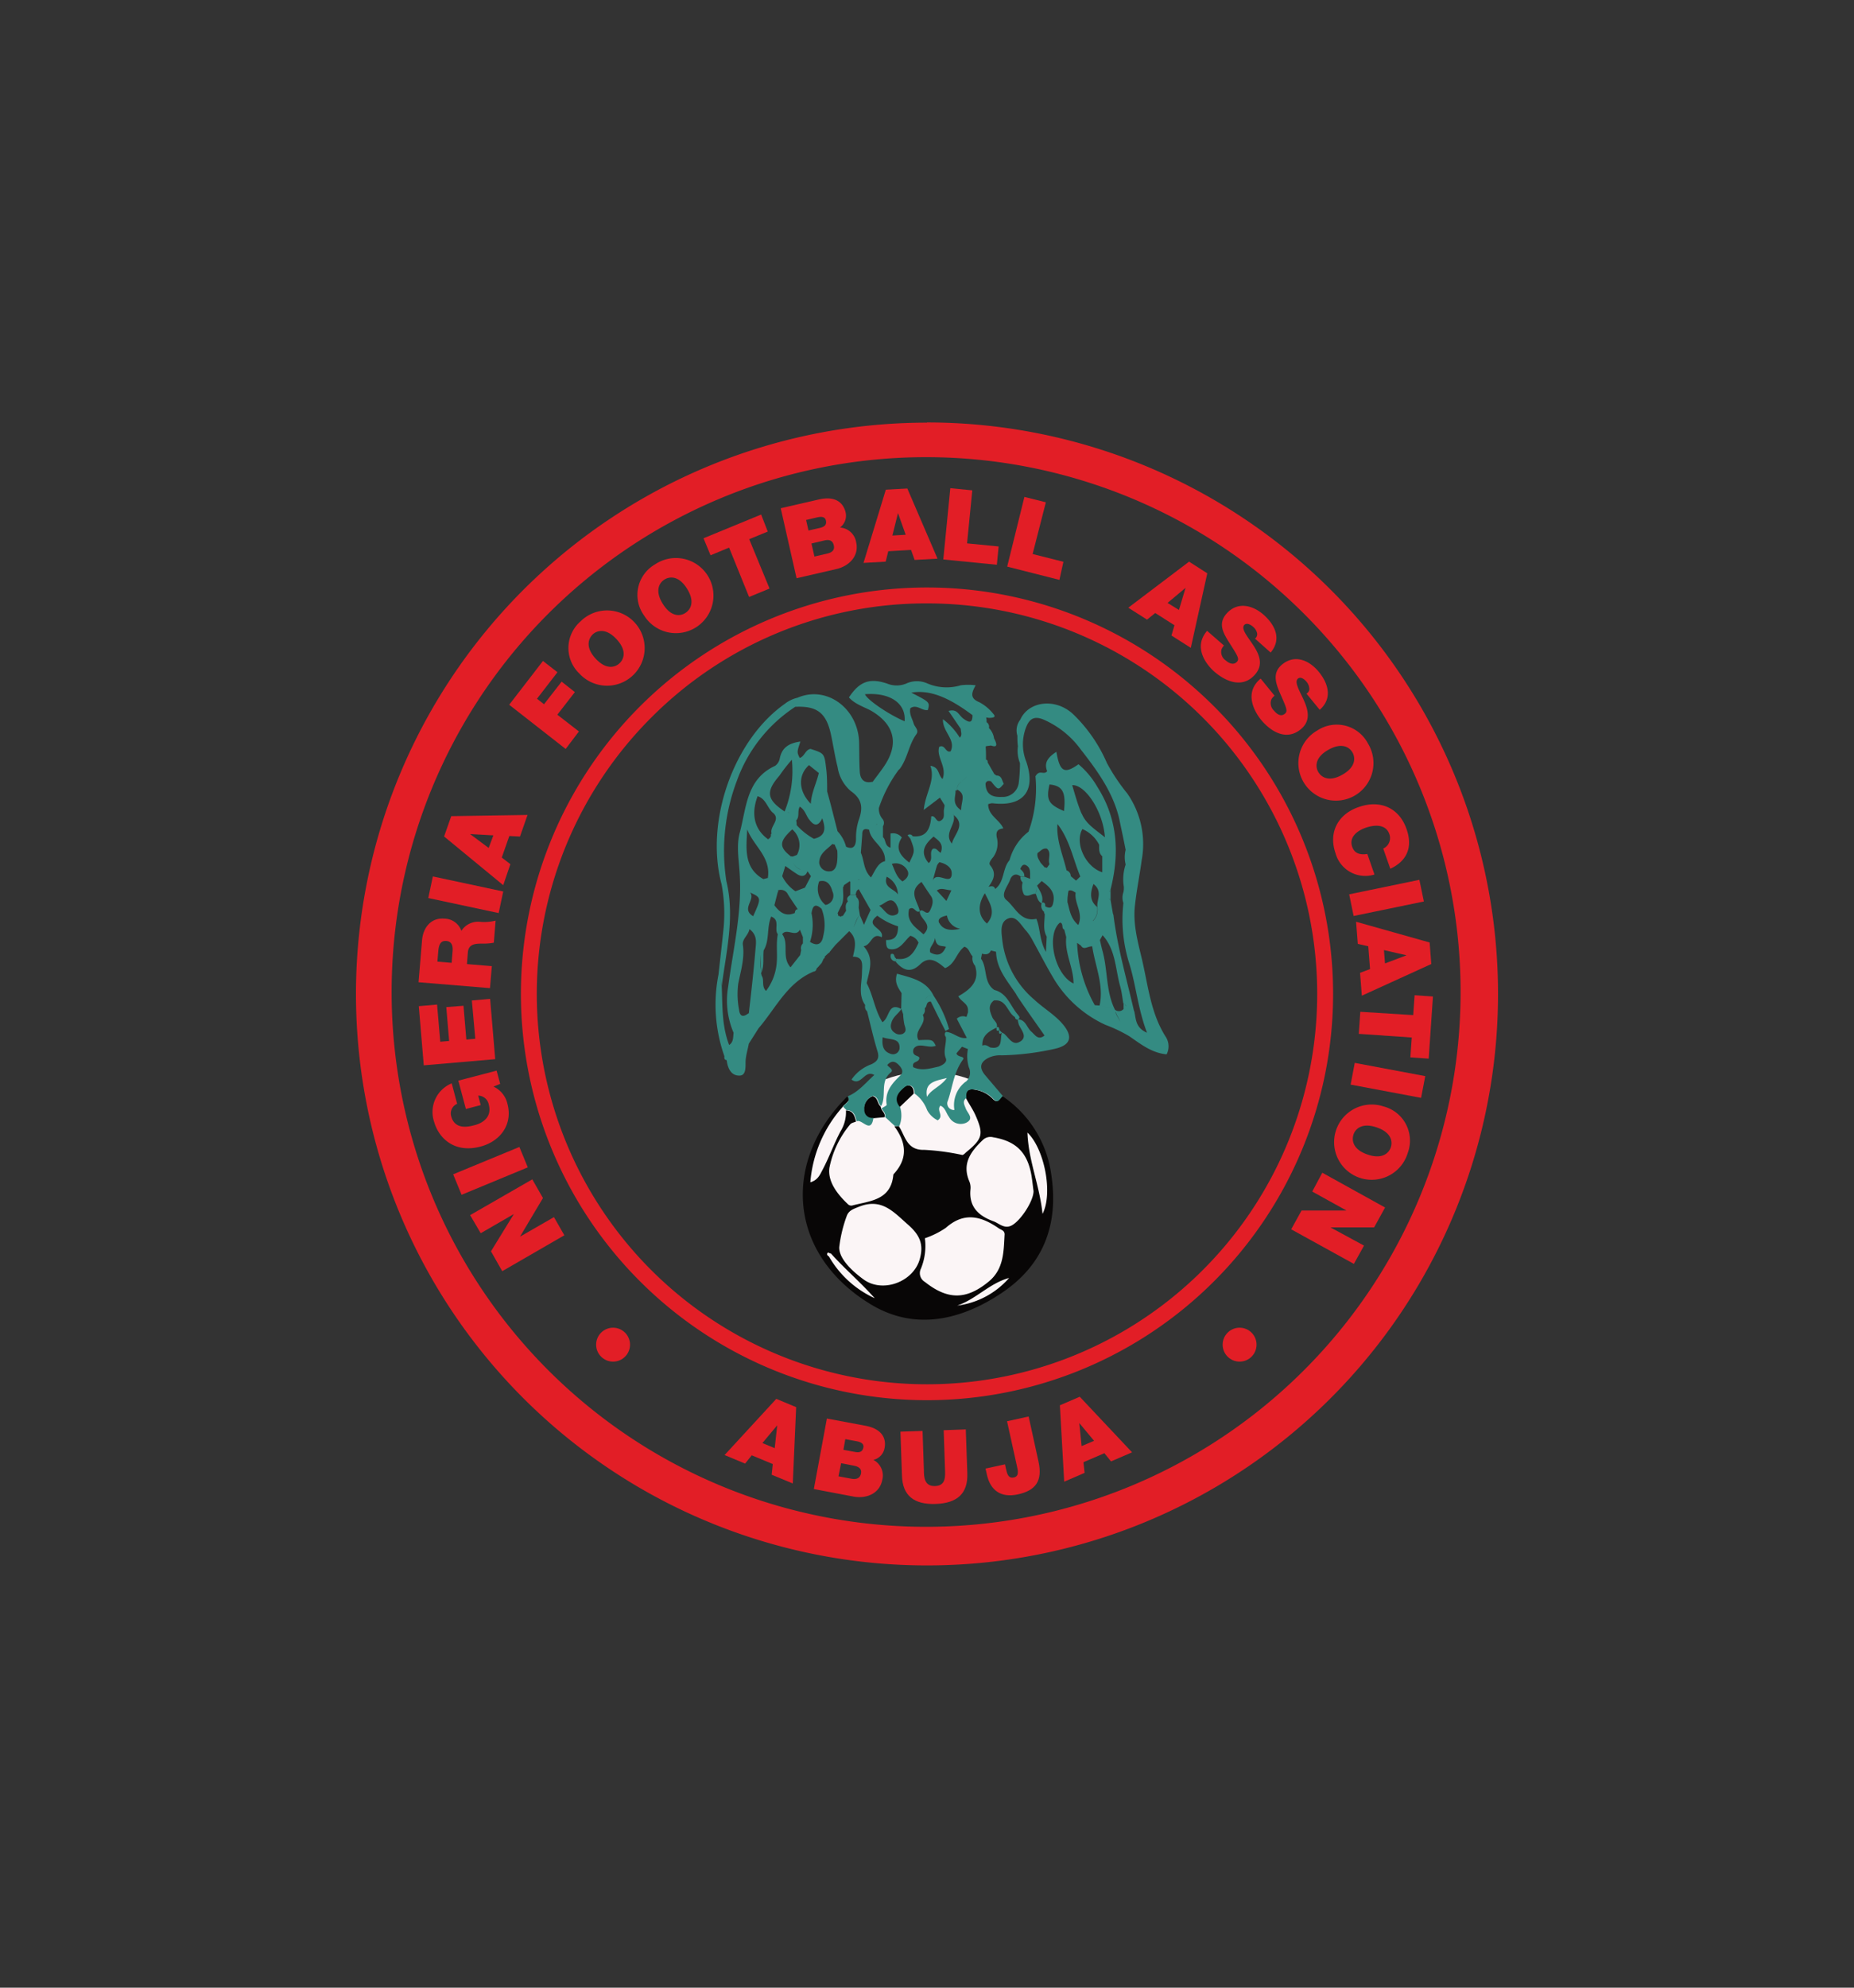 <svg id="Layer_1" data-name="Layer 1" xmlns="http://www.w3.org/2000/svg" viewBox="0 0 280 300"><rect x="0" y="0" width="280" height="300" fill="#333333" stroke="none"/><defs><style>.cls-1{fill:#fbf5f6;}.cls-2{fill:#080606;}.cls-2,.cls-3{fill-rule:evenodd;}.cls-3{fill:#348b82;}.cls-4{fill:#e21e26;}</style></defs><title>nigeria logo</title><g id="Capa_1" data-name="Capa 1"><ellipse class="cls-1" cx="140.09" cy="180.11" rx="18.37" ry="18.35"/><path class="cls-2" d="M135.07,170l.66-.06c1,1.54,1.19,3.7,3.89,3.61a35.25,35.25,0,0,1,5.71.77c.19,0,.43-.28.63-.45,2.43-2,2.62-2.69,1.36-5.55-.4-.9-1-1.74-1.45-2.61-.18-1.35.64-1.42,1.6-1.2a4.68,4.68,0,0,1,2.43,1.31c.82.88,1-.05,1.47-.39a17,17,0,0,1,7.41,11.93c1.1,7.33-1.09,13.46-7.4,17.72s-13.26,5.75-19.81,1.82c-12.5-7.52-13.59-21.5-3.62-31.4.53.86-.47,1.06-.7,1.58a19.35,19.35,0,0,0-4.87,11.36c1.14-.31,1.48-1.19,1.85-1.89,1-1.89,1.7-3.89,2.69-5.76a5.53,5.53,0,0,0,.84-3.19c1.09,0,1.32.84,1.52,1.68-.3.13-.7.19-.88.42a14.56,14.56,0,0,0-3.14,6.57c-.28,2.09,1.23,4,2.8,5.48a.7.7,0,0,0,.71.18c2.67-.69,5.76-.79,6.14-4.56a.29.29,0,0,1,.07-.18C137.16,174.83,136.87,172.43,135.07,170ZM125.5,189.2c-.16,0-.42-.19-.48-.14-.23.25-.06.44.17.58a15.3,15.3,0,0,0,6.91,6.3C130,193.56,127.6,191.54,125.5,189.2Zm1.25-1c-.08,1.38,1.22,3.11,3.66,4.9,2.9,2.12,7.55.37,8.5-3.07.62-2.22,0-3.62-1.73-5.15-2.22-1.94-4-4.13-7.47-2.74-.86.34-1.54.56-1.84,1.41A20.49,20.49,0,0,0,126.75,188.21Zm12.93-1.32a9,9,0,0,1-.6,4.6,1.53,1.53,0,0,0,.6,2c3.46,2.74,6.27,2.73,9.66-.07,2.28-1.89,2.23-4.52,2.38-7.1,0-.61-.5-.66-.88-.92-2.64-1.82-5.21-2.54-8-.07A13,13,0,0,1,139.68,186.89Zm16.41-7.11c-.11-.79-.19-1.65-.34-2.5-.63-3.39-2.35-5.05-5.76-5.62a1.64,1.64,0,0,0-1.6.45c-1.8,1.72-3.13,3.54-2,6.2a2.46,2.46,0,0,1,.18,1.17c-.27,2.63,1.15,4,3.42,4.84.85.3,1.56,1.11,2.59.74C153.93,184.56,156.09,181.36,156.09,179.78Zm1.36,3.44c1.61-3.13.27-9.84-2.28-12.27C155.32,175.2,157,178.84,157.45,183.22Zm-12.93,13.85a12.44,12.44,0,0,0,7.88-4.18C149.44,193.68,147.38,196.11,144.52,197.07Z"/><path class="cls-2" d="M133,167a1.89,1.89,0,0,0,.09.34c.17.42.66.73.49,1.28l-1.74.16a1.18,1.18,0,0,1-1.37-1.26,2.07,2.07,0,0,1,1.33-2.08C132.64,165.69,132.47,166.58,133,167Z"/><path class="cls-2" d="M138,165.06l-2.17,2.07c-1.17-1.34-.16-2.38.72-3.08C137.25,163.51,138.07,163.94,138,165.06Z"/><path class="cls-3" d="M176,156.4c-2.27-3.62-2.62-7.81-3.58-11.8-.63-2.62-1.35-5.31-1-8.07.25-2.24.7-4.46,1-6.69a13.36,13.36,0,0,0-2.18-10.09,29.14,29.14,0,0,1-3.07-4.59,22.77,22.77,0,0,0-5.09-7.36c-2.66-2.5-6.74-2-8,.83a2.64,2.64,0,0,0-.43,2.41c0,.53,0,1,.08,1.58a5.08,5.08,0,0,0,.31,2.56,24,24,0,0,1-.18,2.95,2.44,2.44,0,0,1-2.58,2.15c-1.53.07-2.39-.46-2.44-2,.13-.46.46-.46.83-.36,1.09,1.37,1.09,1.37,1.93.37-.3-.48-.28-1.25-1.12-1.24l-.32-.23-1-1.75c0-.21,0-.37-.25-.41h0c0-.65,0-1.3-.05-1.95l.06-.09.74-.1c.67.23,1,.16.67-.66l-.21-.44a2.7,2.7,0,0,0-.77-1.54A.79.79,0,0,0,149,109c0-.23,0-.47-.07-.71l-.36-.43.36.43.4.06c.86,0,1.08-.18.68-.61a6.68,6.68,0,0,0-2.12-1.76c-1.47-.6-1.15-1.45-.54-2.55a8.77,8.77,0,0,0-2.25,0,7.41,7.41,0,0,1-5-.26,3.86,3.86,0,0,0-3.24,0,3.8,3.8,0,0,1-2.89,0c-2.62-.88-4.17-.32-5.76,2.09.88,1,2.2,1.4,3.33,2,3.56,2.07,4.27,5,2,8.36-.55.82-1.17,1.59-1.75,2.39h0l-.11,0c-1.23.25-1.76-.44-1.83-1.51-.09-1.45-.07-2.92-.1-4.38-.11-5.2-4.91-8.72-9.31-6.81a4.88,4.88,0,0,0-1.93.93c-7.74,5.46-12.06,17.73-9.54,27.2a23.92,23.92,0,0,1,.32,6.54c-.24,2.37-.52,4.74-.78,7.11a23.37,23.37,0,0,0,.9,12.35c-.05.29,0,.52.34.57.14,1.2.65,2.35,1.92,2.33,1,0,.92-1.21.93-2.06s.32-1.84.49-2.76l1.47-2.32c2.59-3,4.33-6.9,8.32-8.56a.45.45,0,0,0,.43-.44l.34-.35.06-.08.28-.31.1-.12.31-.66a.25.25,0,0,0,.16-.31l.58-.54a.28.28,0,0,0,.2-.25l.09,0,0-.07c.24-.29.49-.58.73-.88l2-2,.1-.08c1.22,1.11.89,2.45.55,3.84,1.64,0,1.4,1.24,1.37,2.28,0,1.7-.62,3.44.47,5l0,.13a.87.87,0,0,0,.3.83c.51,2,.95,4,1.56,6,.34,1.08,0,1.56-.91,2a6.18,6.18,0,0,0-3,2.31c1.47,1.1,1.95-1.57,3.44-.69-1.33,1.19-2.38,2.55-4,3.21.53.86-.47,1.06-.7,1.59l.51.51c1.09,0,1.32.85,1.52,1.68.8-.42,2.17,2,2.54-.52a1.18,1.18,0,0,1-1.37-1.26,2,2,0,0,1,1.33-2.07c.86.25.69,1.14,1.2,1.55.87-1.57-.23-3.69,1.46-5.08.52-.41-.32-.77-.53-1.12.76-.86,1.36-.43,1.87.14.35.41.62.95.12,1.42-1.27,1.22-2.4,2.48-2.08,4.45,0,.13-.49.35-.76.53.18.42.67.73.5,1.29l1.51,1.39.66,0a4.3,4.3,0,0,0,.13-2.83c-1.17-1.34-.16-2.38.71-3.08.68-.54,1.5-.11,1.46,1a5.28,5.28,0,0,1,1.89,2.48,3.57,3.57,0,0,0,1.61,1.56c1-.69-.23-1.45.4-2.21.74.28.87,1.14,1.3,1.69a2,2,0,0,0,2.59.89c1.28-.64.2-1.44-.06-2.16-.2-.55-.57-1.1.11-1.59-.18-1.35.64-1.42,1.6-1.2a4.62,4.62,0,0,1,2.43,1.32c.82.87,1-.06,1.47-.4l-2.66-3.13c-.94-1.11-.83-2,.54-2.67a4,4,0,0,1,1.92-.35,40.07,40.07,0,0,0,8.11-1c2.41-.57,2.69-1.88,1.1-3.74-1.23-1.43-2.88-2.37-4.24-3.64a13.91,13.91,0,0,1-4.85-8.91c-.12-1.2-.47-2.85.93-3.38,1.17-.44,1.87,1,2.61,1.81a7.53,7.53,0,0,1,1,1.46c1.11,2,2.12,4,3.29,5.94a17.74,17.74,0,0,0,7.76,6.87,22.41,22.41,0,0,1,3.57,1.7c1.73,1.19,3.41,2.54,5.65,2.74A2.66,2.66,0,0,0,176,156.4Zm-5.86-31v0Zm-21.07,14c-1.35-1.13-1.48-2.79-.33-4.58C149.44,136.25,150.51,137.7,149.1,139.34Zm-10.16-1.88h0c-.1,1.2,2.16,1.92.56,3.5-1.16-1.05-2.64-1.88-2.17-3.81.78-.57,1,.73,1.61.31v0h0c-.3-1.46-1.84-2.94.26-4.41.44.66.9,1.39,1.4,2.09s.25,1.45-.1,2.19c-.48,1-1.09-.38-1.56.13Zm5.63-18.36c0-1,1-1.32,1.5-2-.5.71-1.55,1-1.5,2,1.45.75.59,1.78.62,3.13-1.53-1-.76-2.14-.86-3A.18.18,0,0,0,144.57,119.1Zm-.57,3.81c2,1.52.12,2.91-.21,4.36C142.45,125.73,144.51,124.42,144,122.91Zm.77,6.43a1.07,1.07,0,0,0-.24-.12,1.07,1.07,0,0,1,.24.12Zm-1,2.51c-.1,1.86-2.27-.53-2.87,1,.21-.76.41-1.53.64-2.28a2.14,2.14,0,0,1,.36-.5C142.82,130.33,143.78,130.92,143.73,131.85Zm-.08,2.52c-.26.54-.44.94-.73,1.55l-1.45-1.57C142.17,133.91,142.77,134.33,143.65,134.37Zm-1.56-5.71c-.48-.21-.64-.8-1.22-.61-.61.58.13,1.58-.63,2.15-1.37-1.62-.61-2.84.75-4C141.65,126.82,142.58,127.3,142.09,128.66Zm-.87,12.91c.19,1.37,1,1.06,1.63,1.27-.54,1.32-1.35,1.41-2.37.85C140.26,142.94,141,142.67,141.22,141.57Zm.63-2.28c-.36-.68.32-1,1.15-1.17a2.47,2.47,0,0,0,2,2C143.36,140.55,142.38,140.27,141.85,139.29Zm-11.24-34.57c3.82-.31,6.23,1.39,6,4.08C134.3,107.89,130.84,105.57,130.61,104.72Zm5.18,11.38c1.28-1.64,1.41-3.72,2.59-5.34.45-.63-.26-1.09-.41-1.64-.22-.75-.7-1.44-.49-2.3,1-.65,1.74.45,2.64.28.31-1.18.31-1.18-2.5-2.62,2.7-.45,5.5.59,9.24,3.4,0,1.3-.54,1.11-1.33.56s-.9-1.57-2.29-1.2l1.85,2.71h0c0,.45.27.92-.15,1.32a10.32,10.32,0,0,0-2.54-2.78c-.09,1.91,2,3.07,1.16,4.84-.78.3-.82-1.1-1.72-.68-.5,1.54,1.21,3,.5,4.87-.77-.71-.41-1.75-1.84-2,.79,2.24-.75,4.07-1,6.66l2.44-1.85c.29.46.5.79.7,1.13,0,.26-.08.51-.1.77-.05.57.19,1.21-.49,1.58s-.75-.88-1.42-.65c-.15,2.28-1,3.16-2.8,3h0a.49.49,0,0,0-.77-.15l.42.52c.7,1.86.7,1.86-.16,3.6-1.31-1-2.24-2.11-1.13-3.78a1.68,1.68,0,0,0-1.71-.6v2.13c-.93-.27-.66-1.2-1.14-1.58a1.17,1.17,0,0,1-.44-.84,1.17,1.17,0,0,0,.44.84c0-.55,0-1.11,0-1.66a.92.92,0,0,0-.12-1.15l-.74,0h0l.74,0a2.42,2.42,0,0,1-.5-1.59A20.7,20.7,0,0,1,135.79,116.1Zm9.83-6.4-.22.12Zm-10.23,26.84c.32.52.44,1.21,0,1.42-1.3.6-1.74-.69-2.62-1.32C133.72,136.42,134.51,135.11,135.39,136.54Zm-1.46-4.26A3,3,0,0,1,135.6,135C135.1,134.14,133.31,134,133.93,132.28Zm.74-1.95a2,2,0,0,1,2.37,1c.34.67-.11,1.25-.75,1.64C135.34,132.35,135.13,131.29,134.67,130.33Zm-2.25-6a.71.71,0,0,1-.14.1A.71.71,0,0,0,132.42,124.34Zm-.16.11h0Zm-1,.77h0c.26,1.81,2.52,2.52,2.39,4.71-1.08.23-1.46,1.4-2.12,2.45-1.16-1.12-1-2.56-1.53-3.72l.21-2.76C130.21,125.2,130.54,125,131.21,125.22Zm-2.47,3.7a1.17,1.17,0,0,1-.43.07,1.17,1.17,0,0,0,.43-.07l.18-.06Zm1,3.79a1.26,1.26,0,0,0-.28,0A1.26,1.26,0,0,1,129.77,132.71ZM109,148.82c-.18-.42-.06-.93-.23-1.35.17.42,0,.93.23,1.35.69-5.25,2-10.48.7-15.83a29.81,29.81,0,0,1,1.57-15.1,22.34,22.34,0,0,1,8.83-11.21c3.3-.16,4.69.91,5.4,4.21.35,1.63.59,3.27,1,4.89a5.89,5.89,0,0,0,2,3.62c1.66,1.17,1.86,2.44,1.24,4.22a8.57,8.57,0,0,0-.46,2.93c0,.66-.14,1.88-1.5,1.24h0a5.47,5.47,0,0,0-1.29-2.33c-.52-2-1-4-1.57-6,0-1.2,0-2.4-.16-3.58-.26-2.19-.31-2.18-2.35-2.85-.8.14-.89,1.15-1.64,1.36-.42-.87-.42-.87.11-2.47-1.6.23-2.77.81-3.11,2.53a1.78,1.78,0,0,1-.71,1.14c-4.37,2-4.33,6.37-5.34,10.09-.55,2.06-.1,4.25,0,6.37.34,5.71-1,11.23-1.74,16.83a12.34,12.34,0,0,0,.81,7h0c-.08.67,0,1.41-.67,1.84C109,154.83,109.12,151.82,109,148.82ZM126.31,138a.07.07,0,0,0,0,0A.07.07,0,0,1,126.31,138Zm-.87-6.51a1.45,1.45,0,0,1-1.72-1.25c0-1.45,1.15-2,2-2.87a8.84,8.84,0,0,1,.33-1.25,8.84,8.84,0,0,0-.33,1.25.41.41,0,0,0,.32.07h0c.13.31.27.62.41.93a9.13,9.13,0,0,1,0,1.38C126.41,130.5,126.22,131.37,125.44,131.51Zm-13.82,20.93a12.35,12.35,0,0,1-.13-3.93c.37-1.95,1-3.86.7-5.89-.11-.91.81-1.4,1-2.37,1.2.91,1,2,.91,3-.27,3.22-.63,6.43-1,9.63h0l.06.05-.08,0C112.4,153.43,111.78,153.62,111.62,152.44Zm2.12-14.14c-1.87-1.12.39-2.47-.45-3.57C115,135.5,115,135.5,113.74,138.3Zm.49,14.15Zm-1.38-27.25c.94,2.49,3.62,4.17,3.11,7.33l-.68.17c.11.28.16.61.29.86-.13-.25-.18-.58-.29-.86C112.3,131,112.7,128.06,112.85,125.2Zm9.6-3.87c-1.84-1.85-2-4.29-.27-5.83l1.48,1.19C123.3,118.23,122.54,119.64,122.45,121.33Zm-.27,2.34c.79,1.09,1.4,1.07,2-.13.5,1.4.61,2.65-1.26,3.08a10,10,0,0,1-2.61-2.07c0-.23,0-.46-.07-.69h0c.57-.57.14-1.41.55-2.09C121.55,122.21,121.73,123.05,122.18,123.67Zm-2.05,10.87a5.85,5.85,0,0,1-2-2.28c.15-.51.31-1,.47-1.54.59.41,1.17.84,1.78,1.23s1.25.44,1.57-.43c.18.24.35.49.52.74.56-.29.63-.89.84-1.4-.21.51-.28,1.11-.84,1.4l-.9,1.73Zm-.49-9.35h0a3.1,3.1,0,0,1,.72,3.86l-.67.26h0a.13.13,0,0,0-.2,0C117.62,127.86,117.65,127,119.64,125.19Zm-.62-2.58a1.48,1.48,0,0,1,.25.14A1.48,1.48,0,0,0,119,122.61Zm1.84,8.6a1.7,1.7,0,0,1-1.11-1.12A1.7,1.7,0,0,0,120.86,131.21Zm-2-1.63a.1.1,0,0,0-.05,0A.1.1,0,0,1,118.87,129.58Zm-.38-7.09h0a3,3,0,0,1-1.15,2.66,3,3,0,0,0,1.15-2.66c-2.71-1.82-2.85-3-.75-5.42a23.17,23.17,0,0,1,1.86-2.38A16.37,16.37,0,0,1,118.49,122.49Zm-1.73.21c1.21,1.06-.54,2-.22,3.12a.28.28,0,0,0-.08.35l-.2.37a.17.17,0,0,0-.19.19,4.63,4.63,0,0,0,.06,1.86,5.31,5.31,0,0,0,.24.74,5.31,5.31,0,0,1-.24-.74,4.63,4.63,0,0,1-.06-1.86c-2.09-1.45-2.69-3.78-1.64-6.54C115.71,120.57,115.9,122,116.76,122.7Zm.69,12h0a.19.19,0,0,0,.06-.26l-.08,0h0A1.17,1.17,0,0,1,119,135c.47.76,1,1.49,1.48,2.24-.34,0-.41.28-.45.56-1.4.6-2.3-.12-3.08-1.17C117.11,136,117.28,135.34,117.45,134.68ZM117.22,146a8,8,0,0,1-1.53,3.56c-.73-.71-.22-1.63-.65-2.28h0l-.1-.39c.08-.93-.27-1.92,0-2.83-.32.91,0,1.9,0,2.83.53-1.1.25-2.3.39-3.45.93-1.53.43-3.4,1.14-5.1,1.41.53.4,1.92,1,2.66C117.15,142.63,117.51,144.31,117.22,146Zm2.17,0c-1.4-1.56-.18-3.59-1.26-5,.69-1,2,.54,2.68-.68l.46-.55-.46.55.45,1.12c0,.31,0,.63,0,.95a1.24,1.24,0,0,1,0,.74,1.24,1.24,0,0,0,0-.74,1,1,0,0,0-.26,1l-.15.75Zm4.94-4.76c-.14,1-.7,1.75-2,.92a8.37,8.37,0,0,0,.23-4.31c-.19,0-.34-.33-.5-.44.16.11.31.46.5.44.14-1,.48-1.64,1.52-.68A6.76,6.76,0,0,1,124.33,141.26Zm.32-4.67a3.12,3.12,0,0,1-.93-3.55c1.31-.34,1.79.76,2,1.53A1.43,1.43,0,0,1,124.65,136.59Zm2.42,1.86a.12.12,0,0,0,.14,0A.12.12,0,0,1,127.07,138.45Zm1.29.51a1.79,1.79,0,0,0-.24-.12,1.79,1.79,0,0,1,.24.12Zm1.51-.79c-.53.45-.59,1.24-1,1.81.36-.57.42-1.36,1-1.82-.06-.37-.12-.74-.19-1.11a1.13,1.13,0,0,1-.36-1,1.13,1.13,0,0,0,.36,1c0-.57.2-1.18-.35-1.64a.52.52,0,0,0-.09-.34h-.79c-.31.25-.71.46-.39,1a3.17,3.17,0,0,1,0,.92,3.17,3.17,0,0,0,0-.92c-.44.4-.34.92-.28,1.42l-.49.77a.52.52,0,0,0-.36.14.41.41,0,0,0-.36-.15.41.41,0,0,0-.08-.38l.48-1c0-.62-.14-1.27-.08-1.89-.06.62.11,1.27.08,1.89.6-.94.3-2,.36-3a.17.17,0,0,0,.1-.23l.9-.62a11.59,11.59,0,0,0,.67-1.89,11.59,11.59,0,0,1-.67,1.89l.08.09h0c0,.66,0,1.33,0,2h.79c.1-.33.11-.71.5-.88l1.78,3.13c-.31.69-.63,1.37-1,2.24ZM127.2,134a1.46,1.46,0,0,0-.16.3A1.46,1.46,0,0,1,127.2,134Zm-.2.41a1.47,1.47,0,0,0-.08.28A1.47,1.47,0,0,1,127,134.4Zm8.85,23.89a1,1,0,0,1-1.38.74c-1.17-.39-1.29-1.38-1.16-2.49C134.33,157,136,156.56,135.85,158.29Zm.55-2.29a1.21,1.21,0,0,1-1.31-.16,1.17,1.17,0,0,1-.49-1.38c.21-1,1.06-1.44,1.54-2.19h0c.08.27.17.53.26.79a9.68,9.68,0,0,0,.18,1.54C136.71,155.12,137,155.63,136.4,156Zm1.52,5.07c-.25-1,.82-.61.93-1.38,0-.46-1.2-.18-.89-1.37.71-1.14,2.25,0,3.37-.5-.5-.94-.5-.94-2.61-.84-.82-1.44,1.32-2.41.65-3.81a.94.94,0,0,0,.3-.88l0-.14h0c.4-.22.11-1,.9-1,.72,1.45,1.47,3,2.22,4.44l.54-.29a17.13,17.13,0,0,0-2.32-5c-1.12-2.33-3.33-2.71-5.54-3.35-.44,1.32.18,2.11.69,2.94l.74-.64-.74.64-.06,2.38c-2-1.08-1.7,1.3-2.83,2-1.16-1.82-1.38-4-2.38-5.89.37-1.84,1.22-3.7-.46-5.57,1.24-.2,1.2-2.15,2.73-1.36.47-1.39-2.74-1.68-.66-3.25a10.3,10.3,0,0,0,3.13,1.6c0,1.27-.36,2.14-1.81,2.06,0,.62,0,1.28.54,1.37,1.55.27,2.17-1.18,3.12-2a1.81,1.81,0,0,1,1.24,1.05c-.65,1.47-1.44,2.74-3.41,2.41,0,.17,0,.33,0,.5,1.11,1.27,2.24,1.71,3.66.34s2.63-.37,3.76.58c1.55-.61,1.71-2.37,2.92-3.23.72.22.78,1,1.23,1.45h0a1.66,1.66,0,0,0,.38,1.42h0c.75,2.38-.76,3.59-2.53,4.61.44.82,1.41,1.06,1.46,2v.42l-.23.7a1.35,1.35,0,0,0-1.46.26l1.51,2.9c-1.2.21-2-.85-3.16-.91h0c-.26.28-.17.54,0,.79.1,1.07-.46,2.1,0,3.22.23.58-.48,1-1.06,1.22C140.52,161.25,139.2,161.68,137.92,161.07Zm2.28-10.71c-.45.22-.52.71-.51,1.25C139.68,151.07,139.75,150.58,140.2,150.36Zm.16-.07a2.35,2.35,0,0,1,.42-.06A2.35,2.35,0,0,0,140.36,150.29ZM140,165.55c-.39-2.14,1.08-2.39,3-2.84C142,164.05,140.63,164.4,140,165.55Zm5.85-2.3a4.43,4.43,0,0,0-1.71,4.28,1,1,0,0,1-1.06-1.21c.78-2.06.87-4.4,2.42-6.49.08-.46-.89-.24-1.05-.85l.83-1h0l.9.35a5.88,5.88,0,0,0,.14,2.76A1.82,1.82,0,0,1,145.88,163.25Zm3.71-5.15c-.37-.21-.72-.51-1.2-.28h0c-.08-1.54,1-2.16,2.14-2.72,0,.31-.06.6.4.4a.8.8,0,0,0,0,.41c.12.26.26,0,.4,0C151,156.83,151.53,158.43,149.59,158.1Zm4.5-.9c-1.08.71-1.69-.55-2.4-1.17a1.56,1.56,0,0,0-.34-.18h0l-.38-.38c-.07-.21,0-.56-.4-.43.18-.68-.47-1-.68-1.51-.37-.88-.71-1.77.24-2.53,1.92-.24,2,1.81,3.2,2.52,0,.22.15.38.4.36a5.59,5.59,0,0,0,.15.71C154.19,155.47,155.25,156.44,154.09,157.2Zm-.58-7.08c1.36,2.07,2.82,4.08,4.27,6.17-1,.79-1.43-.12-2-.59-.69-.6-.83-1.8-2-1.85.43-.26.11-.51-.07-.76-1.1-1.29-1.57-3.2-3.52-3.68-1.66-1.15-1-3.28-2-4.72.05-.25.1-.5.14-.75.57.16,1.07.15,1.35-.48a.93.93,0,0,1,.27-.24.8.8,0,0,0-.26.24l.77.19C150.49,146.28,152.2,148.12,153.51,150.12Zm4.48-6.44c-1-1.83-.84-3.55-1.44-5-2.39.51-3.17-1.72-4.51-2.82-1-.81.19-2.08.54-3.08.21-.62.79-1.11,1.56-.51l.58,0c.06-.52-.29-.81-.61-1.13.18-.37.41-.8.88-.55.79.42.57,1.25.62,2h0v.05l-.88-.33-.58,0a1,1,0,0,0,.32.87,2.51,2.51,0,0,0,.23,1.87c.66.42,1.18-.25,1.77-.13,0-.41.11-.82.16-1.23-.06.41-.11.82-.16,1.23.2.53.3,1.13.88,1.42a1.16,1.16,0,0,0,.37,1.29.28.28,0,0,0,.09.3c0,1.15-.32,2.34.3,3.43Zm7.09-4.7a2.47,2.47,0,0,0,.66-2.08c-1.09-.88-1.13-2-.57-3.48,1.47,1.13.44,2.42.6,3.47h0A2.47,2.47,0,0,1,165.08,139Zm1.42-9.72v2.39c-2.56-.81-4.21-4.44-3-6.52A5.12,5.12,0,0,1,166,127.5C166,128.12,165.92,128.79,166.5,129.26Zm-3.12-6.44c-.59-1.4-1-2.89-1.42-4.32,2-.08,4.68,4,4.94,7.87C165.4,125.19,164,124.34,163.38,122.82Zm-.22,9.49a.8.8,0,0,0,.54-.49.8.8,0,0,1-.54.49l-.62.6a.88.88,0,0,1,.16.57.88.88,0,0,0-.16-.57l-.8-.67h0a.89.89,0,0,0-.63-.87c-.55-2.31-1.56-4.55-1.38-7C161.56,126.74,162.05,129.66,163.16,132.31Zm-2.47-9.91c-2.33-1-2.69-1.7-2.16-4C160.48,118.59,161,119.54,160.69,122.4Zm-2.18,8.06-.39.55,0,0h0a.2.2,0,0,0-.28-.06l-.67-.75c-.23-.46-.59-.88-.44-1.46a2.43,2.43,0,0,1-1.26-2,2.43,2.43,0,0,0,1.26,2c.44-.26.75-.78,1.41-.65C158.86,128.73,158.19,129.68,158.51,130.46Zm-1.88,3.19c0-.14,0-.29,0-.43,0,.14,0,.29,0,.43Zm1.24,3.14c-.05.23-.09.45-.14.68.05-.23.09-.45.14-.68s0-.67-.49-.56c.29-1-.32-1.75-.73-2.56l.7-.7c1,.75,2,1.52,1.79,3C159,136.75,158.79,137.31,157.87,136.79Zm2.22,2.45c.62.1.18.88.67,1.06l.23.09-.23-.09.3,1.14c-.26,2.42,1.1,4.6,1.1,7C159.24,147.08,157.94,141,160.09,139.24Zm1.15-3c0-.4,0-.8.07-1.2,0-.2.06-.41.1-.61a.39.39,0,0,1,0-.27.39.39,0,0,0,0,.27c.42-.16.73.11,1.07.29-.25,1.6,1.21,3.08.4,4.89C161.71,138.67,161.55,137.42,161.24,136.24Zm7.29,16.48c0,.5.45.88.64,1.44C169,153.6,168.57,153.22,168.53,152.72Zm1.52-.87c0-.14-.12-.28-.33-.41,0,.29,0,.57,0,.85a.93.93,0,0,1-1.22.17h0l-.1-.09-2.31-.6-.72-.06a20.82,20.82,0,0,1-2.67-9.4.7.7,0,0,1,.36.11.7.7,0,0,0-.36-.11l.58.41c.43.74,1,.09,1.7.11.44,3,1.8,5.84,1.11,8.94l2.31.6c-1.36-2.76-1.06-5.87-1.84-8.75-.16-.57-.28-1.16-.42-1.74-.39-.1-.42-.52-.7-.79.28.27.31.69.7.79l.41-.73c2,2.21,1.92,5.13,2.67,7.77.23.82.31,1.68.46,2.52C169.93,151.57,170.05,151.71,170.05,151.85Zm1.25.76c-1.09-4.76-2.47-9.47-3.09-14.34-.15-.06-.25-.12-.25-.22,0,.1.1.16.25.22,0-.14-.07-.28-.11-.42-.11-.66-.23-1.32-.34-2-.13-.06-.2-.14-.2-.21s.07.15.2.21c0-.14,0-.28,0-.43v-.77c-.13-.07-.19-.15-.19-.22s.06.15.19.22c0-.14,0-.29,0-.43,1.37-5.41,1.08-10.61-2-15.45a12.68,12.68,0,0,0-2.85-3.42c-2.14,1.52-2.82,1.15-3.34-1.88-1.16.76-1.94,1.58-1.39,2.92-.53.67-1.14-.32-1.77.78a19.32,19.32,0,0,1-1.05,8.36,8,8,0,0,0-2.86,4.29c-1.11,1.26-.73,3.26-2.17,4.35a1.36,1.36,0,0,1-.64,0,1.36,1.36,0,0,0,.64,0c-.21-.56-.64-.39-1-.34.72-1,1.27-2,.23-3.25-.27-.33.17-.86.48-1.23a3.55,3.55,0,0,0,.52-3c-.15-.88.17-1.22,1-1.32-.59-1.34-2.3-1.94-2.29-3.65a2.23,2.23,0,0,1,.61-.15c4.67.58,6.67-1.84,5.13-6.31a7.06,7.06,0,0,1,.08-5.38c.49-1.08,1.18-1.49,2.53-.94a13.77,13.77,0,0,1,5.64,4.53c2.42,3.1,4.81,6.35,5.77,10.32a1.21,1.21,0,0,1,1.13,1.35v0a1.21,1.21,0,0,0-1.13-1.35c.34,1.61.69,3.22,1,4.82a4.59,4.59,0,0,0,0,2.21,10.12,10.12,0,0,1-.06,2.91,10.06,10.06,0,0,0,.06-2.9,7,7,0,0,0-.27,3.38c0,.26,0,.53-.07.8a1.12,1.12,0,0,1,.39.82,1.14,1.14,0,0,0-.39-.82,2.53,2.53,0,0,0,0,1.63,22.13,22.13,0,0,0,.93,9.25c1,3.29,1.27,6.75,2.64,10.32C171.45,155.11,171.57,153.76,171.3,152.61Z"/><path class="cls-3" d="M134.56,144a.79.79,0,0,0,.74,1.1c0-.17,0-.33,0-.5C135,144.55,135.17,143.78,134.56,144Z"/></g><g id="Capa_2" data-name="Capa 2"><path class="cls-4" d="M75.85,191.86l-1.7-3,3.45-5.62v0l-5,2.89L71,183.4l9.39-5.4L82,180.82l-3.47,5.83v0l5.13-2.95,1.57,2.74Z"/><path class="cls-4" d="M69.71,180.33l-1.27-3.09,10-4.13,1.27,3.08Z"/><path class="cls-4" d="M74.53,164a3.79,3.79,0,0,1,2.11,2.62c.82,3.1-1.08,5.64-4.06,6.43-4,1.06-6.32-1.32-7-3.68a4.67,4.67,0,0,1,2.64-5.86l.82,3.09a1.57,1.57,0,0,0-.9,1.87c.58,2.22,2.89,1.52,3.61,1.33,1-.26,2.59-1.11,2.07-3.07a1.65,1.65,0,0,0-1.6-1.37l.38,1.43-2.24.59-1.14-4.28L75,161.59l.54,2Z"/><path class="cls-4" d="M64,160.79l-.75-8.93,2.76-.24.48,5.61,1.34-.12L67.4,152,70,151.8l.43,5.1,1.35-.12L71.26,151l2.76-.24.77,9.1Z"/><path class="cls-4" d="M63.21,148.25l.53-6.33c.15-1.89,1.33-3.44,3.37-3.27a2.76,2.76,0,0,1,2.57,1.84,3,3,0,0,1,2.83-1.36,7.11,7.11,0,0,0,2.34-.18l-.27,3.33a8,8,0,0,1-1.69.14c-1,0-2.12,0-2.23,1.32l-.14,1.77,3.76.31L74,149.14Zm5-2.93.14-1.74c.05-.62,0-1.48-.95-1.56-.68-.05-1.11.29-1.21,1.56l-.13,1.56Z"/><path class="cls-4" d="M64.68,135.54l.69-3.26L76,134.55l-.69,3.26Z"/><path class="cls-4" d="M67.07,126.25l1.08-3.07L79.67,123l-1.14,3.26-1.61-.08-1.14,3.25,1.3,1L76,133.6Zm7.44-.17L71,125.89v0l2.8,2.09Z"/><path class="cls-4" d="M76.9,106.37,82,99.76l2.19,1.7-3.09,4,1.06.83,2.66-3.41,2,1.58-2.65,3.41,3.26,2.53-2,2.64Z"/><path class="cls-4" d="M87.69,93.77a5.68,5.68,0,1,1-.19,7.89A5.33,5.33,0,0,1,87.69,93.77Zm5.86,6.35c.63-.57,1.21-1.87-.43-3.64s-3-1.3-3.6-.73-1.2,1.88.43,3.65S92.93,100.7,93.55,100.12Z"/><path class="cls-4" d="M98.91,85.19a5.67,5.67,0,1,1-1.63,7.72A5.32,5.32,0,0,1,98.91,85.19Zm4.6,7.32c.72-.45,1.53-1.62.24-3.67s-2.68-1.82-3.4-1.37-1.53,1.62-.25,3.67S102.79,93,103.51,92.51Z"/><path class="cls-4" d="M110.11,82.65l-2.8,1.16-1.06-2.57,8.7-3.58,1,2.57-2.8,1.15,3.07,7.45-3.09,1.27Z"/><path class="cls-4" d="M117.91,76.71l5.78-1.33c2.78-.63,3.73.8,4,1.88a2.22,2.22,0,0,1-.83,2.36,2.65,2.65,0,0,1,2.44,2.21c.48,2.12-1.1,3.63-3,4.06l-6,1.38Zm4.19,3.36,1.72-.39c.68-.16,1.06-.45.91-1.13-.12-.53-.61-.62-1.28-.47l-1.71.4ZM123,84l1.91-.44c.68-.16,1.22-.49,1-1.3-.15-.62-.59-.87-1.36-.7l-2,.47Z"/><path class="cls-4" d="M133.78,73.91l3.25-.18,4.56,10.59-3.46.19L137.59,83l-3.44.2-.39,1.57-3.35.19Zm3,6.8-1.16-3.27h0l-.85,3.39Z"/><path class="cls-4" d="M143.52,73.68l3.32.33-.79,8,4.77.47-.27,2.76-8.09-.8Z"/><path class="cls-4" d="M154.71,75l3.24.81-2,7.81,4.65,1.17L160,87.52l-7.89-2Z"/><path class="cls-4" d="M179.58,84.77l2.75,1.76-2.49,11.25-2.92-1.86.45-1.55-2.9-1.85-1.24,1-2.83-1.8Zm-1.53,7.29,1-3.34,0,0L176.33,91Z"/><path class="cls-4" d="M184.85,97.43a1.85,1.85,0,0,0-.38.61,1.55,1.55,0,0,0,.66,1.65c.41.37,1.16.78,1.69.18.37-.41.12-.84-.92-2.48s-2.1-3.16-.65-4.79c1.67-1.87,4-1.25,5.65.24s2.71,3.61,1,5.65l-2.36-2.1a.84.84,0,0,0,.29-.91,1.77,1.77,0,0,0-.56-.86c-.34-.31-1-.71-1.38-.26-.47.62.58,1.78,1.44,3.11s1.52,2.88.19,4.36c-1.87,2.11-4.42,1.06-6.22-.54-.91-.82-3.24-3.48-1-6.08Z"/><path class="cls-4" d="M192.49,105a1.92,1.92,0,0,0-.47.54,1.53,1.53,0,0,0,.4,1.73c.34.43,1,1,1.64.44.43-.35.25-.81-.53-2.59-.71-1.63-1.59-3.44.1-4.83,1.94-1.59,4.12-.62,5.54,1.11s2.12,4,.14,5.73l-2-2.44a.8.8,0,0,0,.42-.85,1.74,1.74,0,0,0-.41-.94c-.29-.35-.86-.84-1.32-.46-.56.54.29,1.84.93,3.29s1.06,3.08-.48,4.34c-2.18,1.79-4.53.37-6.06-1.5-.78-1-2.66-3.93,0-6.15Z"/><path class="cls-4" d="M206.61,112.24a5.67,5.67,0,1,1-7.65-2A5.33,5.33,0,0,1,206.61,112.24Zm-7.52,4.27c.42.74,1.56,1.6,3.65.41s1.94-2.61,1.52-3.35-1.55-1.59-3.65-.4S198.67,115.78,199.09,116.51Z"/><path class="cls-4" d="M208.9,128.07a1.73,1.73,0,0,0,.93-2.17c-.51-1.48-2.11-1.45-3.48-1s-2.65,1.44-2.13,2.92c.37,1.06,1.26,1.22,2.28,1.07l1.08,3.1a4.66,4.66,0,0,1-5.88-3.2c-1.15-3.31.53-6,3.55-7,3.23-1.12,6.07.17,7.17,3.33,1,2.81,0,4.87-2.45,6Z"/><path class="cls-4" d="M214.36,132.79l.68,3.27-10.61,2.19-.67-3.27Z"/><path class="cls-4" d="M215.91,142.25l.25,3.25-10.49,4.78-.27-3.45,1.51-.57-.27-3.44-1.58-.36-.26-3.34Zm-6.74,3.16,3.25-1.23v0l-3.41-.78Z"/><path class="cls-4" d="M213.43,153.21l.21-3,2.77.19-.64,9.38-2.77-.19.21-3-8-.55.23-3.33Z"/><path class="cls-4" d="M215.25,162.42l-.63,3.28-10.64-2,.62-3.28Z"/><path class="cls-4" d="M212.61,174a5.68,5.68,0,1,1-3.64-7A5.33,5.33,0,0,1,212.61,174Zm-8.2-2.74c-.27.81-.15,2.22,2.14,3s3.23-.3,3.5-1.1.15-2.22-2.13-3S204.68,170.43,204.41,171.23Z"/><path class="cls-4" d="M209.18,182.25l-1.65,3-6.6,0v0L206,188l-1.53,2.76L195,185.54l1.57-2.84,6.78,0v0l-5.17-2.86L199.7,177Z"/><path class="cls-4" d="M117.24,211.13l3,1.25-.51,11.52-3.19-1.32.17-1.61-3.18-1.32-1,1.25-3.1-1.29Zm-.24,7.44.38-3.45h0l-2.24,2.68Z"/><path class="cls-4" d="M124.88,214.1l5.83,1.09c2.8.53,3.1,2.22,2.89,3.31a2.22,2.22,0,0,1-1.7,1.84,2.65,2.65,0,0,1,1.35,3c-.4,2.13-2.46,2.89-4.34,2.54l-6-1.14Zm1.75,8.72,1.93.36c.68.13,1.31,0,1.47-.77.12-.62-.19-1-1-1.18l-2-.39Zm.75-4,1.73.32c.68.13,1.15,0,1.28-.67.1-.53-.31-.81-1-.94l-1.73-.32Z"/><path class="cls-4" d="M146.09,222.38c.1,3-1.48,4.5-4.78,4.61s-5-1.27-5.09-4.27l-.23-6.64,3.34-.11.2,5.89c0,1.11.08,2.49,1.7,2.43s1.53-1.43,1.49-2.54l-.2-5.89,3.34-.12Z"/><path class="cls-4" d="M156.84,220.6c.64,2.92-.43,4.35-3.08,4.94s-4.21-.65-4.72-3l-.2-.89,2.94-.64.13.6c.18.82.35,1.57,1.22,1.38s.56-1.19.46-1.67l-1.5-6.81,3.26-.72Z"/><path class="cls-4" d="M160.07,212.1l3-1.29,7.9,8.39-3.18,1.37-1-1.24-3.16,1.36.17,1.61-3.08,1.33Zm5.16,5.36L163,214.78h0l.35,3.48Z"/><circle class="cls-4" cx="187.21" cy="202.95" r="2.56"/><circle class="cls-4" cx="92.59" cy="202.95" r="2.56"/><path class="cls-4" d="M140,69a80.72,80.72,0,1,1-31.54,6.36A80.61,80.61,0,0,1,140,69m0-5.21A86.24,86.24,0,1,0,226.24,150,86.24,86.24,0,0,0,140,63.76Z"/><path class="cls-4" d="M140,91.07a58.93,58.93,0,1,1-41.67,17.26A58.55,58.55,0,0,1,140,91.07m0-2.4A61.33,61.33,0,1,0,201.33,150,61.33,61.33,0,0,0,140,88.67Z"/></g></svg>
